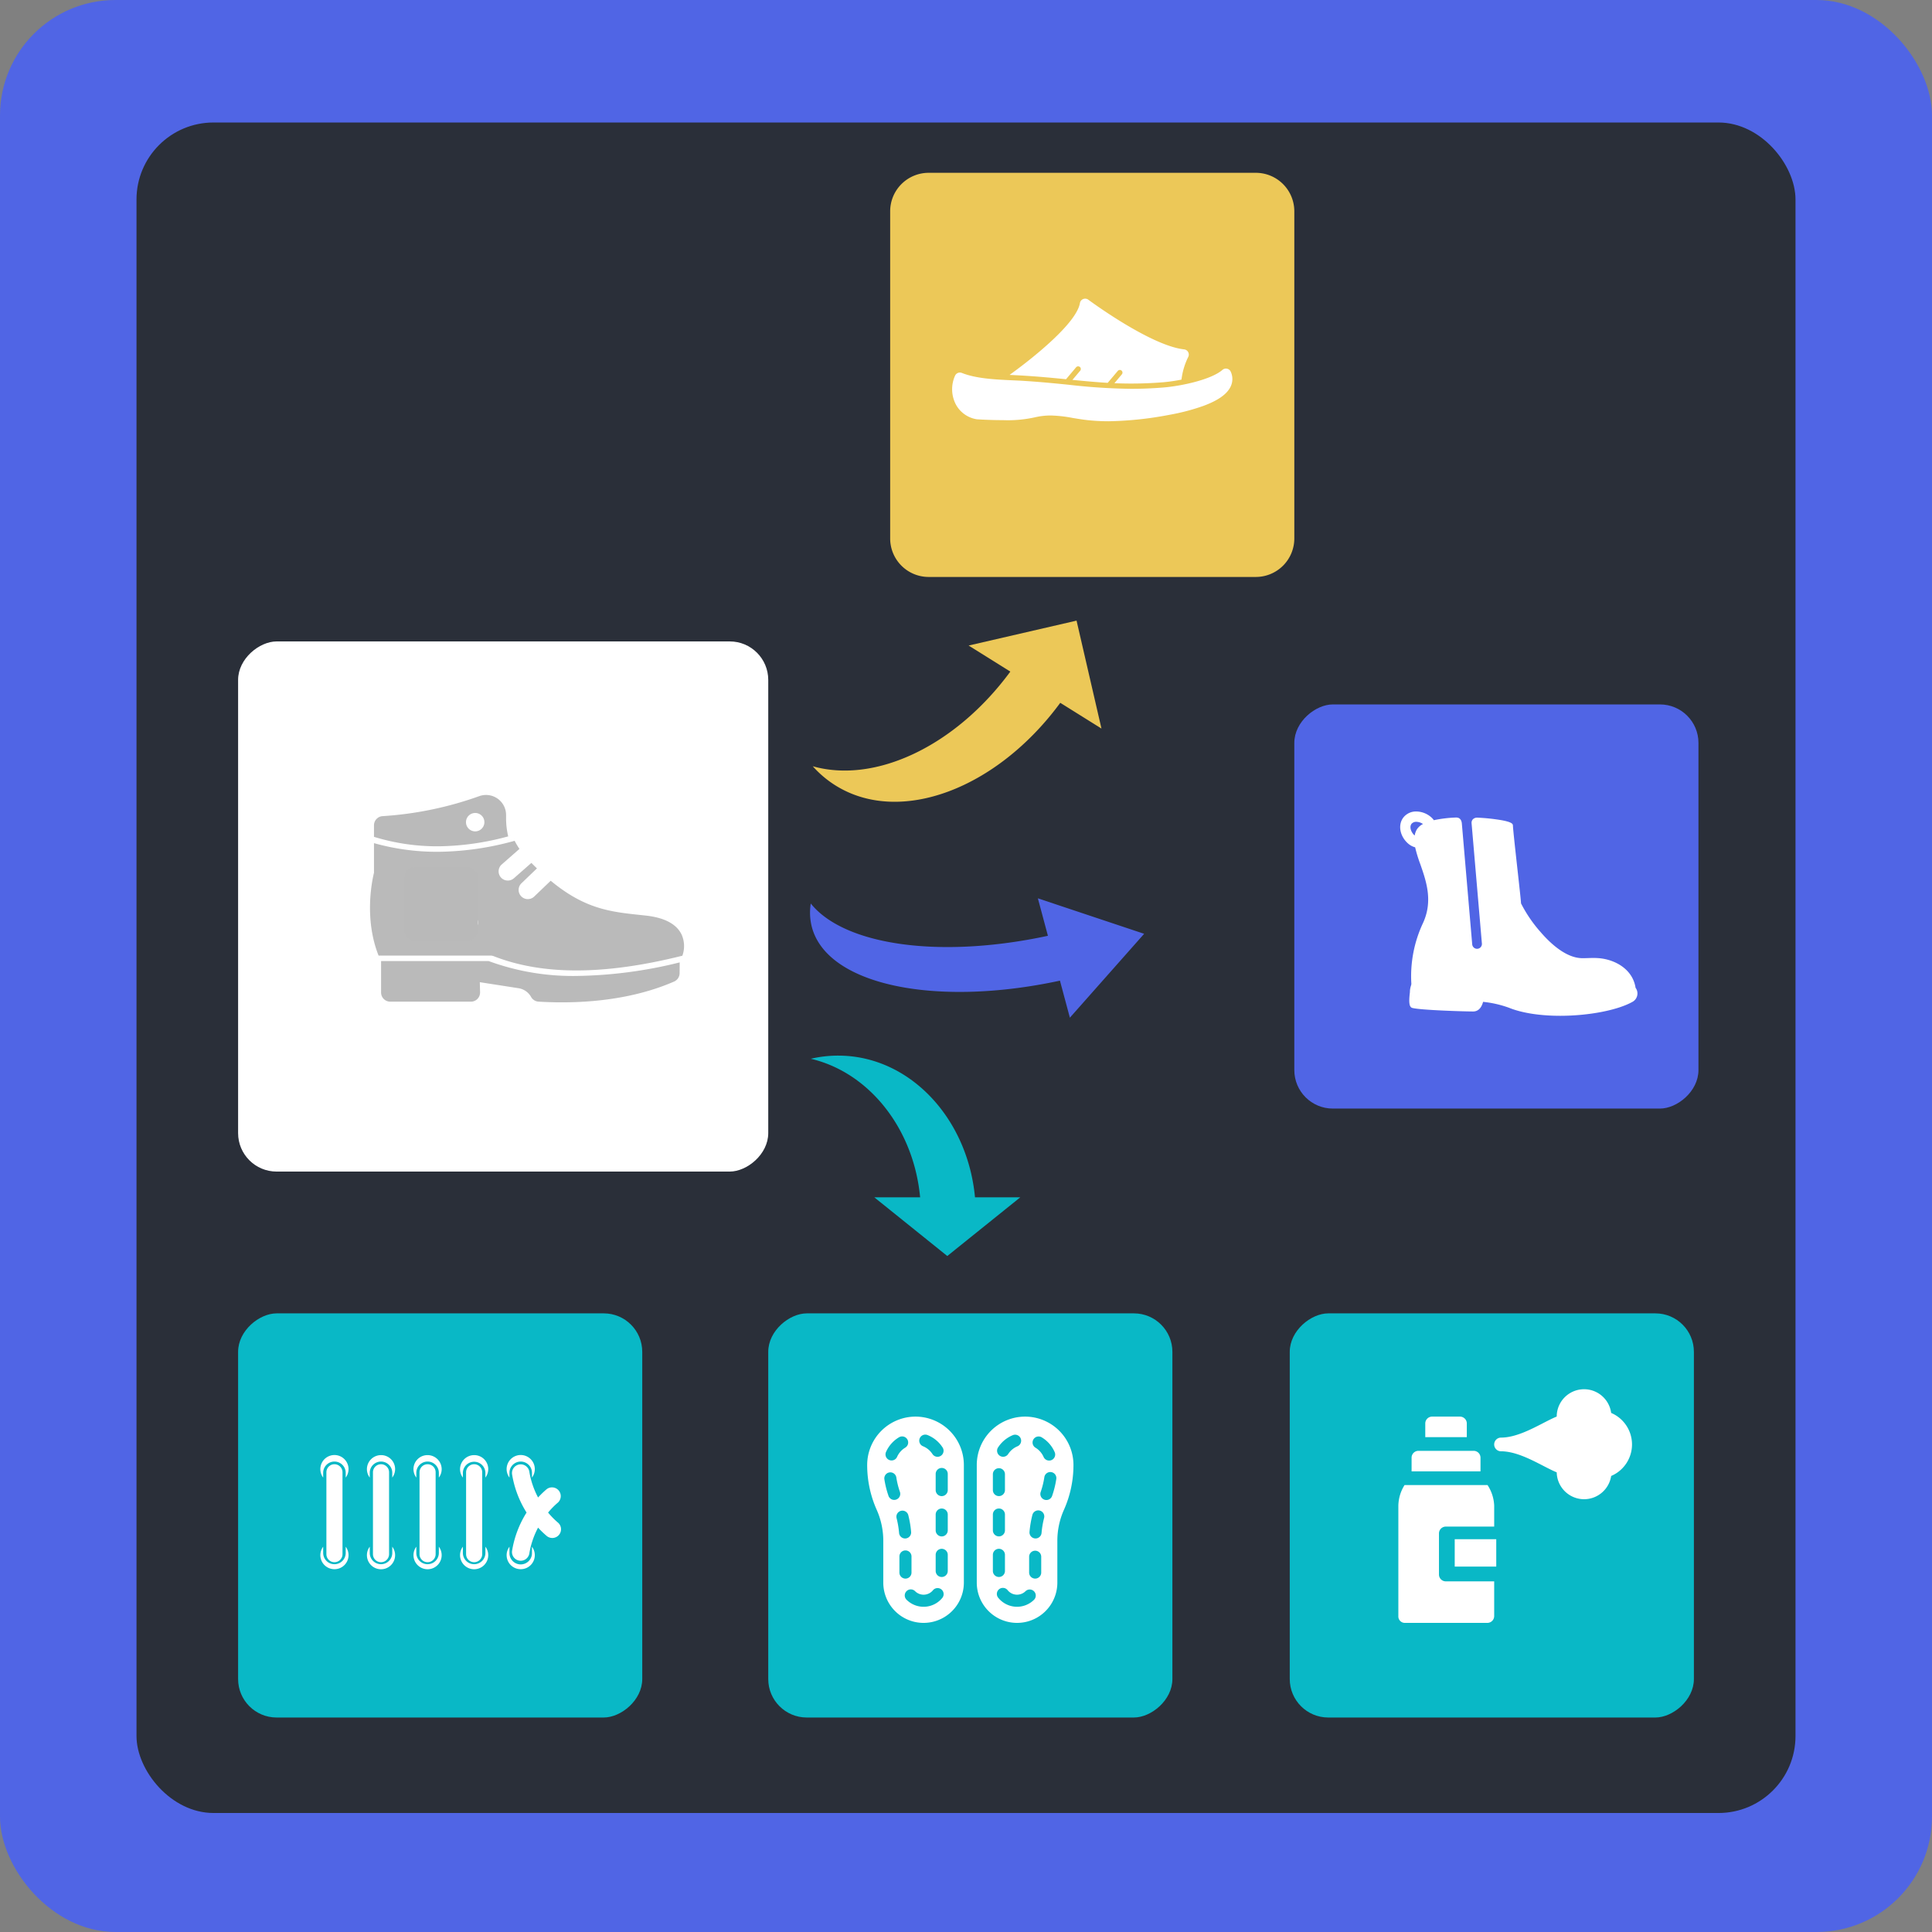 <svg xmlns="http://www.w3.org/2000/svg" width="552" height="552" viewBox="0 0 552 552">
  <rect x="0" y="0" width="552" height="552" fill="#808080" stroke="none"/>
  <g id="Group_4313" data-name="Group 4313" transform="translate(-1016 -9991)">
    <rect id="Rectangle_3879" data-name="Rectangle 3879" width="552" height="552" rx="33" transform="translate(1016 9991)" fill="#5065e5"/>
    <rect id="Rectangle_3903" data-name="Rectangle 3903" width="474" height="483" rx="22" transform="translate(1055 10026)" fill="#2a2f39"/>
    <rect id="Rectangle_3904" data-name="Rectangle 3904" width="151.47" height="151.47" rx="11" transform="translate(1235.5 10174.265) rotate(90)" fill="#fff"/>
    <g id="boot" transform="translate(1121.715 10218.134)" opacity="0.27">
      <path id="Path_19308" data-name="Path 19308" d="M107.215,187.668l-2.675,4.623h5.351Zm0,0" transform="translate(-86.218 -158.464)"/>
      <path id="Path_19309" data-name="Path 19309" d="M24.886,14.666A78.584,78.584,0,0,0,44.84,11.83a22.184,22.184,0,0,1-.606-5.158v-.95a5.728,5.728,0,0,0-7.623-5.4A100.323,100.323,0,0,1,8.981,6.047,2.629,2.629,0,0,0,6.492,8.671v3.293a61.19,61.19,0,0,0,18.394,2.7ZM35.458,10.4a2.629,2.629,0,1,1,0-5.257,2.629,2.629,0,0,1,0,5.257Zm0,0" transform="translate(-5.354 -0.001)"/>
      <path id="Path_19310" data-name="Path 19310" d="M34.4,128.538a2.614,2.614,0,0,1,.957.181c13.965,5.46,31.542,5.427,53.736-.1.051-.012.1-.021.153-.03a8.064,8.064,0,0,0-.192-6c-1.434-3.06-4.916-4.908-10.348-5.491l-1.242-.132c-8.779-.928-16.034-1.7-25.835-9.809l-4.716,4.52a2.628,2.628,0,0,1-3.637-3.795L47.7,103.63q-.784-.754-1.59-1.57l-5,4.392a2.628,2.628,0,1,1-3.468-3.95L42.7,98.065a22.227,22.227,0,0,1-1.376-2.318,84.114,84.114,0,0,1-21.765,3.141h-.291A66.488,66.488,0,0,1,1.139,96.414v8.463c-.535,2.166-2.882,13.11,1.311,23.661ZM11.489,117.792l7.234-12.5a2.629,2.629,0,0,1,4.55,0l7.233,12.5a2.628,2.628,0,0,1-2.275,3.945H13.765a2.629,2.629,0,0,1-2.276-3.945Zm0,0" transform="translate(-0.001 -82.652)"/>
      <path id="Path_19311" data-name="Path 19311" d="M73.86,317.1A69.762,69.762,0,0,1,48.8,312.848H18.062v8.972a2.629,2.629,0,0,0,2.629,2.629H43.718a2.628,2.628,0,0,0,2.627-2.7l-.073-2.866,11.083,1.725a4.97,4.97,0,0,1,3.561,2.483,2.629,2.629,0,0,0,2.146,1.35q3.371.2,6.642.2c12.125,0,23.112-2.024,32.077-5.941a2.628,2.628,0,0,0,1.576-2.389l.023-3.084A128.2,128.2,0,0,1,73.86,317.1Zm0,0" transform="translate(-14.897 -265.391)"/>
    </g>
    <path id="Path_36034" data-name="Path 36034" d="M3,0H18a3,3,0,0,1,3,3V18a3,3,0,0,1-3,3H3a3,3,0,0,1-3-3V3A3,3,0,0,1,3,0Z" transform="translate(1131.529 10238.765)" fill="#b9b9b9"/>
    <rect id="Rectangle_8951" data-name="Rectangle 8951" width="115.47" height="115.47" rx="11" transform="translate(1199.5 10366.247) rotate(90)" fill="#09b8c6"/>
    <rect id="Rectangle_8952" data-name="Rectangle 8952" width="115.47" height="115.47" rx="11" transform="translate(1350.97 10366.247) rotate(90)" fill="#09b8c6"/>
    <rect id="Rectangle_8953" data-name="Rectangle 8953" width="115.47" height="115.47" rx="11" transform="translate(1499.97 10366.247) rotate(90)" fill="#09b8c6"/>
    <rect id="Rectangle_8954" data-name="Rectangle 8954" width="115.47" height="115.47" rx="11" transform="translate(1501.274 10192.265) rotate(90)" fill="#5065e5"/>
    <path id="boot-with-zipper" d="M67.469,77.842a2.623,2.623,0,0,0-.22-.343c-.808-5.3-5.824-8.07-10.467-8.463-.5-.041-1.035-.062-1.632-.062-.481,0-.971.016-1.444.032-.586.019-1.19.039-1.782.028C47.41,68.951,43,64.924,40.1,61.56a38.934,38.934,0,0,1-5.581-8.185c0-.505-.242-2.752-.991-9.521-.605-5.47-1.291-11.671-1.32-12.756-.014-.465-.418-.967-3.266-1.487a55.488,55.488,0,0,0-6.917-.727l-.077,0a1.669,1.669,0,0,0-1.193.487,1.473,1.473,0,0,0-.353,1.167l2.943,34.312a1.388,1.388,0,1,1-2.766.237L17.612,30.505l0-.018c-.136-1.07-.683-1.635-1.584-1.635-.057,0-.111,0-.16,0a35.919,35.919,0,0,0-6.249.761,4.535,4.535,0,0,0-.813-.89,6.589,6.589,0,0,0-4.193-1.6,4.59,4.59,0,0,0-3.6,1.592C-.76,30.83-.143,34.271,2.384,36.389a5.1,5.1,0,0,0,1.89.974,38.945,38.945,0,0,0,1.447,4.744c1.733,4.957,3.7,10.577.794,16.891A35.743,35.743,0,0,0,3.194,76.4a4.011,4.011,0,0,1-.128.544,5.767,5.767,0,0,0-.288,1.825c-.369,2.984-.181,4.241.67,4.479,2.23.622,14.647,1.016,17.4,1.016.975,0,2.233-.489,2.836-2.749a30.556,30.556,0,0,1,7.484,1.717c3.622,1.462,8.786,2.267,14.541,2.267,8.195,0,16.532-1.622,20.745-4.035A2.726,2.726,0,0,0,67.469,77.842ZM3.272,30.612a1.744,1.744,0,0,1,1.34-.536,3.537,3.537,0,0,1,1.911.629A4.269,4.269,0,0,0,4.68,32.384,5.557,5.557,0,0,0,4.132,34C2.987,32.942,2.588,31.429,3.272,30.612Z" transform="translate(1416.054 10195.729)" fill="#fff"/>
    <path id="Path_35969" data-name="Path 35969" d="M60.956,60A1.955,1.955,0,0,0,59,61.956v3.912H70.865V61.956A1.955,1.955,0,0,0,68.91,60Z" transform="translate(1364.222 10335.746)" fill="#fff"/>
    <g id="Group_4310" data-name="Group 4310" transform="translate(1442.911 10387.923)">
      <path id="Path_35970" data-name="Path 35970" d="M235.687,31.424a7.833,7.833,0,0,1-7.822-7.676c-1.191-.493-2.495-1.165-3.934-1.908-3.548-1.83-7.963-4.108-11.975-4.108a1.956,1.956,0,1,1,0-3.912c4.013,0,8.428-2.278,11.975-4.108,1.439-.742,2.743-1.415,3.934-1.908a7.814,7.814,0,0,1,15.558-1.033,9.785,9.785,0,0,1,0,18.009A7.836,7.836,0,0,1,235.687,31.424Z" transform="translate(-210)" fill="#fff"/>
    </g>
    <path id="Path_35971" data-name="Path 35971" d="M1.825,249.378h23.6a1.955,1.955,0,0,0,1.956-1.956v-9.91H13.561a1.955,1.955,0,0,1-1.956-1.956V223.821a1.955,1.955,0,0,1,1.956-1.956H27.382v-6a11.52,11.52,0,0,0-1.9-5.868H1.773A11.422,11.422,0,0,0,0,215.868v31.554A1.848,1.848,0,0,0,1.825,249.378Z" transform="translate(1415.529 10205.305)" fill="#fff"/>
    <path id="Path_35972" data-name="Path 35972" d="M29,140.868H48.689v-3.912A1.955,1.955,0,0,0,46.733,135H30.956A1.955,1.955,0,0,0,29,136.956Z" transform="translate(1390.311 10270.525)" fill="#fff"/>
    <path id="Path_35973" data-name="Path 35973" d="M119,331h11.865v7.823H119Z" transform="translate(1312.635 10099.774)" fill="#fff"/>
    <g id="Group_4311" data-name="Group 4311" transform="translate(1107.529 10406.747)">
      <path id="Path_35974" data-name="Path 35974" d="M.807,118.951a3.219,3.219,0,0,1,6.438,0v1.358a3.985,3.985,0,0,0,.806-2.39,4.025,4.025,0,1,0-7.245,2.39v-1.358Z" transform="translate(0 -113.893)" fill="#fff"/>
      <path id="Path_35975" data-name="Path 35975" d="M13.165,130.291a2.3,2.3,0,0,0-2.3,2.3v23.394a2.3,2.3,0,1,0,4.6,0v-23.4A2.3,2.3,0,0,0,13.165,130.291Z" transform="translate(-9.139 -127.685)" fill="#fff"/>
      <path id="Path_35976" data-name="Path 35976" d="M4.031,285.031a4.008,4.008,0,0,0,3.22-6.419v1.778a3.219,3.219,0,1,1-6.438,0v-1.778a4.008,4.008,0,0,0,3.218,6.419Z" transform="translate(-0.006 -252.439)" fill="#fff"/>
      <path id="Path_35977" data-name="Path 35977" d="M87.756,113.9a4.027,4.027,0,0,0-4.025,4.025,3.986,3.986,0,0,0,.807,2.39v-1.359a3.219,3.219,0,0,1,6.438,0v1.358a4,4,0,0,0-3.22-6.414Z" transform="translate(-70.427 -113.899)" fill="#fff"/>
      <path id="Path_35978" data-name="Path 35978" d="M96.9,158.276a2.3,2.3,0,0,0,2.3-2.3V132.583a2.3,2.3,0,1,0-4.6,0v23.394A2.3,2.3,0,0,0,96.9,158.276Z" transform="translate(-79.568 -127.679)" fill="#fff"/>
      <path id="Path_35979" data-name="Path 35979" d="M83.739,281a4.026,4.026,0,1,0,7.245-2.392v1.778a3.219,3.219,0,1,1-6.438,0v-1.778A3.994,3.994,0,0,0,83.739,281Z" transform="translate(-70.433 -252.439)" fill="#fff"/>
      <path id="Path_35980" data-name="Path 35980" d="M171.5,113.9a4,4,0,0,0-3.219,6.415v-1.359a3.219,3.219,0,0,1,6.438,0v1.358a3.985,3.985,0,0,0,.806-2.39A4.025,4.025,0,0,0,171.5,113.9Z" transform="translate(-140.862 -113.899)" fill="#fff"/>
      <path id="Path_35981" data-name="Path 35981" d="M180.638,158.276a2.3,2.3,0,0,0,2.3-2.3V132.583a2.3,2.3,0,1,0-4.6,0v23.394A2.3,2.3,0,0,0,180.638,158.276Z" transform="translate(-150.002 -127.679)" fill="#fff"/>
      <path id="Path_35982" data-name="Path 35982" d="M167.473,281a4.025,4.025,0,1,0,7.245-2.392v1.778a3.219,3.219,0,1,1-6.438,0v-1.778A4,4,0,0,0,167.473,281Z" transform="translate(-140.862 -252.439)" fill="#fff"/>
      <path id="Path_35983" data-name="Path 35983" d="M255.23,113.9a4.027,4.027,0,0,0-4.026,4.025,3.984,3.984,0,0,0,.807,2.39v-1.359a3.219,3.219,0,0,1,6.437,0v1.358a4,4,0,0,0-3.218-6.414Z" transform="translate(-211.289 -113.899)" fill="#fff"/>
      <path id="Path_35984" data-name="Path 35984" d="M264.367,158.276a2.3,2.3,0,0,0,2.3-2.3V132.583a2.3,2.3,0,1,0-4.6,0v23.394A2.3,2.3,0,0,0,264.367,158.276Z" transform="translate(-220.426 -127.679)" fill="#fff"/>
      <path id="Path_35985" data-name="Path 35985" d="M251.212,281a4.025,4.025,0,1,0,7.246-2.392v1.778a3.22,3.22,0,1,1-6.44,0v-1.778A4,4,0,0,0,251.212,281Z" transform="translate(-211.296 -252.439)" fill="#fff"/>
      <path id="Path_35986" data-name="Path 35986" d="M342.993,117.919a4.026,4.026,0,1,0-7.244,2.39v-1.358a3.218,3.218,0,0,1,6.436,0v1.358A3.981,3.981,0,0,0,342.993,117.919Z" transform="translate(-281.721 -113.893)" fill="#fff"/>
      <path id="Path_35987" data-name="Path 35987" d="M338.981,285.031a4.009,4.009,0,0,0,3.221-6.419v1.778a3.219,3.219,0,1,1-6.437,0v-1.778a4.008,4.008,0,0,0,3.216,6.419Z" transform="translate(-281.736 -252.439)" fill="#fff"/>
      <path id="Path_35988" data-name="Path 35988" d="M354.507,137.578a27.694,27.694,0,0,0-2.475,2.386,24.2,24.2,0,0,1-2.483-7.265,2.494,2.494,0,0,0-4.954.585,29.281,29.281,0,0,0,4.15,10.986,29.282,29.282,0,0,0-4.15,10.988,2.489,2.489,0,0,0,2.182,2.762,2.274,2.274,0,0,0,.3.018,2.5,2.5,0,0,0,2.474-2.192,24.1,24.1,0,0,1,2.481-7.267,27.607,27.607,0,0,0,2.478,2.387,2.495,2.495,0,0,0,3.216-3.815,22.676,22.676,0,0,1-2.832-2.877,22.554,22.554,0,0,1,2.832-2.878,2.5,2.5,0,0,0-3.218-3.817Z" transform="translate(-289.826 -127.859)" fill="#fff"/>
    </g>
    <path id="Path_35989" data-name="Path 35989" d="M13.813,0A13.829,13.829,0,0,0,0,13.813,31.362,31.362,0,0,0,2.72,26.631,21.728,21.728,0,0,1,4.6,35.51V47.425a11.511,11.511,0,0,0,23.022,0V13.813A13.829,13.829,0,0,0,13.813,0ZM15,6.224a1.726,1.726,0,0,1,2.247-.956,9.2,9.2,0,0,1,4.3,3.546,1.727,1.727,0,1,1-2.9,1.879,5.84,5.84,0,0,0-2.692-2.222A1.726,1.726,0,0,1,15,6.224ZM5.384,10.1A9.2,9.2,0,0,1,9.068,5.923,1.727,1.727,0,1,1,10.852,8.88,5.841,5.841,0,0,0,8.544,11.5,1.727,1.727,0,0,1,5.384,10.1ZM7.718,23.8a1.727,1.727,0,0,1-1.631-1.161,26.8,26.8,0,0,1-1.18-4.772,1.727,1.727,0,0,1,3.414-.517A23.331,23.331,0,0,0,9.349,21.5,1.727,1.727,0,0,1,7.718,23.8Zm.676,5.186a1.727,1.727,0,0,1,3.346-.854,29.759,29.759,0,0,1,.813,4.815,1.727,1.727,0,0,1-1.574,1.867q-.075.006-.148.006a1.727,1.727,0,0,1-1.719-1.58,26.276,26.276,0,0,0-.718-4.254ZM9.209,44.6v-4.6a1.727,1.727,0,1,1,3.453,0v4.6a1.727,1.727,0,0,1-3.453,0Zm12.266,7.181a6.9,6.9,0,0,1-10.232.538A1.727,1.727,0,0,1,13.68,49.87,3.446,3.446,0,0,0,18.8,49.6a1.727,1.727,0,0,1,2.679,2.179Zm1.548-7.726a1.727,1.727,0,1,1-3.453,0v-4.6a1.727,1.727,0,0,1,3.453,0Zm0-11.511a1.727,1.727,0,0,1-3.453,0v-4.6a1.727,1.727,0,0,1,3.453,0Zm0-11.511a1.727,1.727,0,0,1-3.453,0v-4.6a1.727,1.727,0,1,1,3.453,0Z" transform="translate(1263.767 10395.746)" fill="#fff"/>
    <path id="Path_35990" data-name="Path 35990" d="M285.813,0A13.829,13.829,0,0,0,272,13.813V47.425a11.511,11.511,0,1,0,23.022,0V35.51a21.729,21.729,0,0,1,1.884-8.879,31.361,31.361,0,0,0,2.72-12.818A13.829,13.829,0,0,0,285.813,0Zm2.375,6.51a1.727,1.727,0,0,1,2.37-.587,9.2,9.2,0,0,1,3.684,4.181,1.727,1.727,0,1,1-3.159,1.395,5.842,5.842,0,0,0-2.308-2.619A1.726,1.726,0,0,1,288.188,6.51Zm-10.106,2.3a9.2,9.2,0,0,1,4.3-3.546,1.727,1.727,0,0,1,1.29,3.2,5.84,5.84,0,0,0-2.692,2.222,1.727,1.727,0,0,1-2.9-1.879ZM276.6,16.426a1.727,1.727,0,0,1,3.453,0v4.6a1.727,1.727,0,0,1-3.453,0Zm0,11.511a1.727,1.727,0,0,1,3.453,0v4.6a1.727,1.727,0,0,1-3.453,0Zm0,16.115v-4.6a1.727,1.727,0,0,1,3.453,0v4.6a1.727,1.727,0,1,1-3.453,0Zm11.78,8.264a6.9,6.9,0,0,1-10.232-.538,1.727,1.727,0,1,1,2.679-2.179,3.446,3.446,0,0,0,5.116.271,1.727,1.727,0,0,1,2.437,2.446Zm2.034-7.719a1.727,1.727,0,0,1-3.453,0v-4.6a1.727,1.727,0,0,1,3.453,0Zm.814-15.616a26.275,26.275,0,0,0-.718,4.254,1.727,1.727,0,0,1-1.719,1.58q-.074,0-.148-.006a1.727,1.727,0,0,1-1.574-1.867,29.731,29.731,0,0,1,.813-4.815,1.727,1.727,0,1,1,3.346.854Zm3.487-11.118a26.8,26.8,0,0,1-1.18,4.772,1.727,1.727,0,1,1-3.262-1.133,23.33,23.33,0,0,0,1.028-4.155,1.727,1.727,0,1,1,3.414.517Z" transform="translate(1023.077 10395.746)" fill="#fff"/>
    <path id="Path_35994" data-name="Path 35994" d="M11,0h93.47a11,11,0,0,1,11,11v93.47a11,11,0,0,1-11,11H11a11,11,0,0,1-11-11V11A11,11,0,0,1,11,0Z" transform="translate(1385.804 10040.374) rotate(90)" fill="#ecc858"/>
    <g id="Layer_x0020_1" transform="translate(1287.715 8076.245)">
      <path id="Path_35991" data-name="Path 35991" d="M45.053,3789.437a55.441,55.441,0,0,1-6.092-.326c-1.509-.169-2.883-.405-4.211-.619a37.13,37.13,0,0,0-6.272-.7,19.71,19.71,0,0,0-4.346.484,35.51,35.51,0,0,1-9.244.845c-3.84,0-7.218-.226-7.364-.237a.55.55,0,0,1-.135-.011,8.221,8.221,0,0,1-6-4.234,9.382,9.382,0,0,1-.225-8.231,1.514,1.514,0,0,1,1.937-.777c4.087,1.633,9.582,1.88,14.435,2.106,1.216.056,2.365.1,3.491.18,4.65.293,8.693.7,12.6,1.092a170.42,170.42,0,0,0,17.847,1.16c3.051,0,6.092-.124,9.289-.383,5.044-.416,13.6-2.241,16.788-5.022a1.511,1.511,0,0,1,2.387.541,4.959,4.959,0,0,1-.169,4.47c-1.1,2.061-3.626,3.795-7.724,5.3A61.037,61.037,0,0,1,62.4,3787.6,100.143,100.143,0,0,1,45.053,3789.437Z" transform="translate(0 -1754.324)" fill="#fff" fill-rule="evenodd"/>
      <path id="Path_35992" data-name="Path 35992" d="M1458,2021.871c6.9-4.965,19.153-14.818,20.1-20.526a1.517,1.517,0,0,1,2.4-.957c.169.124,17.667,13.107,27.361,14.187a1.5,1.5,0,0,1,1.148,2.241,19.854,19.854,0,0,0-1.892,6.4,49.542,49.542,0,0,1-5.213.755q-4.577.372-9.166.371c-1.6,0-3.2-.034-4.785-.1l2.128-2.533a.759.759,0,1,0-1.16-.98l-2.883,3.412c-3.355-.2-6.7-.518-10.078-.844l2.218-2.624a.764.764,0,0,0-.09-1.07.777.777,0,0,0-1.081.09l-2.871,3.412c-3.918-.394-7.826-.754-11.744-1-1.182-.079-2.354-.135-3.524-.191Z" transform="translate(-1441.266)" fill="#fff" fill-rule="evenodd"/>
    </g>
    <g id="curved-up-arrow-_1_" data-name="curved-up-arrow- (1)" transform="matrix(0.848, 0.53, -0.53, 0.848, 1277.592, 10139.575)">
      <g id="Group_4312" data-name="Group 4312" transform="translate(12.381)">
        <path id="Path_35993" data-name="Path 35993" d="M62.739,22.379h13.88L54.24,0,31.861,22.379h14.05C43.924,48.747,30.191,70.05,12.381,75.23a30.006,30.006,0,0,0,8.411,1.208C42.545,76.439,60.449,52.775,62.739,22.379Z" transform="translate(-12.381)" fill="#ecc858"/>
      </g>
    </g>
    <g id="curved-up-arrow-_1_2" data-name="curved-up-arrow- (1)" transform="matrix(0.259, 0.966, -0.966, 0.259, 1331.14, 10213.943)">
      <g id="Group_4312-2" data-name="Group 4312" transform="translate(12.381)">
        <path id="Path_35993-2" data-name="Path 35993" d="M52.1,26.7H63.054L45.4,0,27.748,26.7H38.831c-1.568,31.457-12.4,56.87-26.45,63.049a16.361,16.361,0,0,0,6.635,1.441C36.175,91.189,50.3,62.958,52.1,26.7Z" transform="translate(-12.381)" fill="#5065e5"/>
      </g>
    </g>
    <g id="curved-up-arrow-_1_3" data-name="curved-up-arrow- (1)" transform="translate(1235.277 10292.605)">
      <g id="Group_4312-3" data-name="Group 4312" transform="translate(12.381)">
        <path id="Path_35993-3" data-name="Path 35993" d="M59.295,40.492h12.93L51.377,57.255,30.529,40.492H43.618C41.766,20.741,28.973,4.785,12.381.9A34.334,34.334,0,0,1,20.217,0C40.481,0,57.161,17.725,59.295,40.492Z" transform="translate(-12.381 0)" fill="#09b8c6"/>
      </g>
    </g>
  </g>
</svg>
